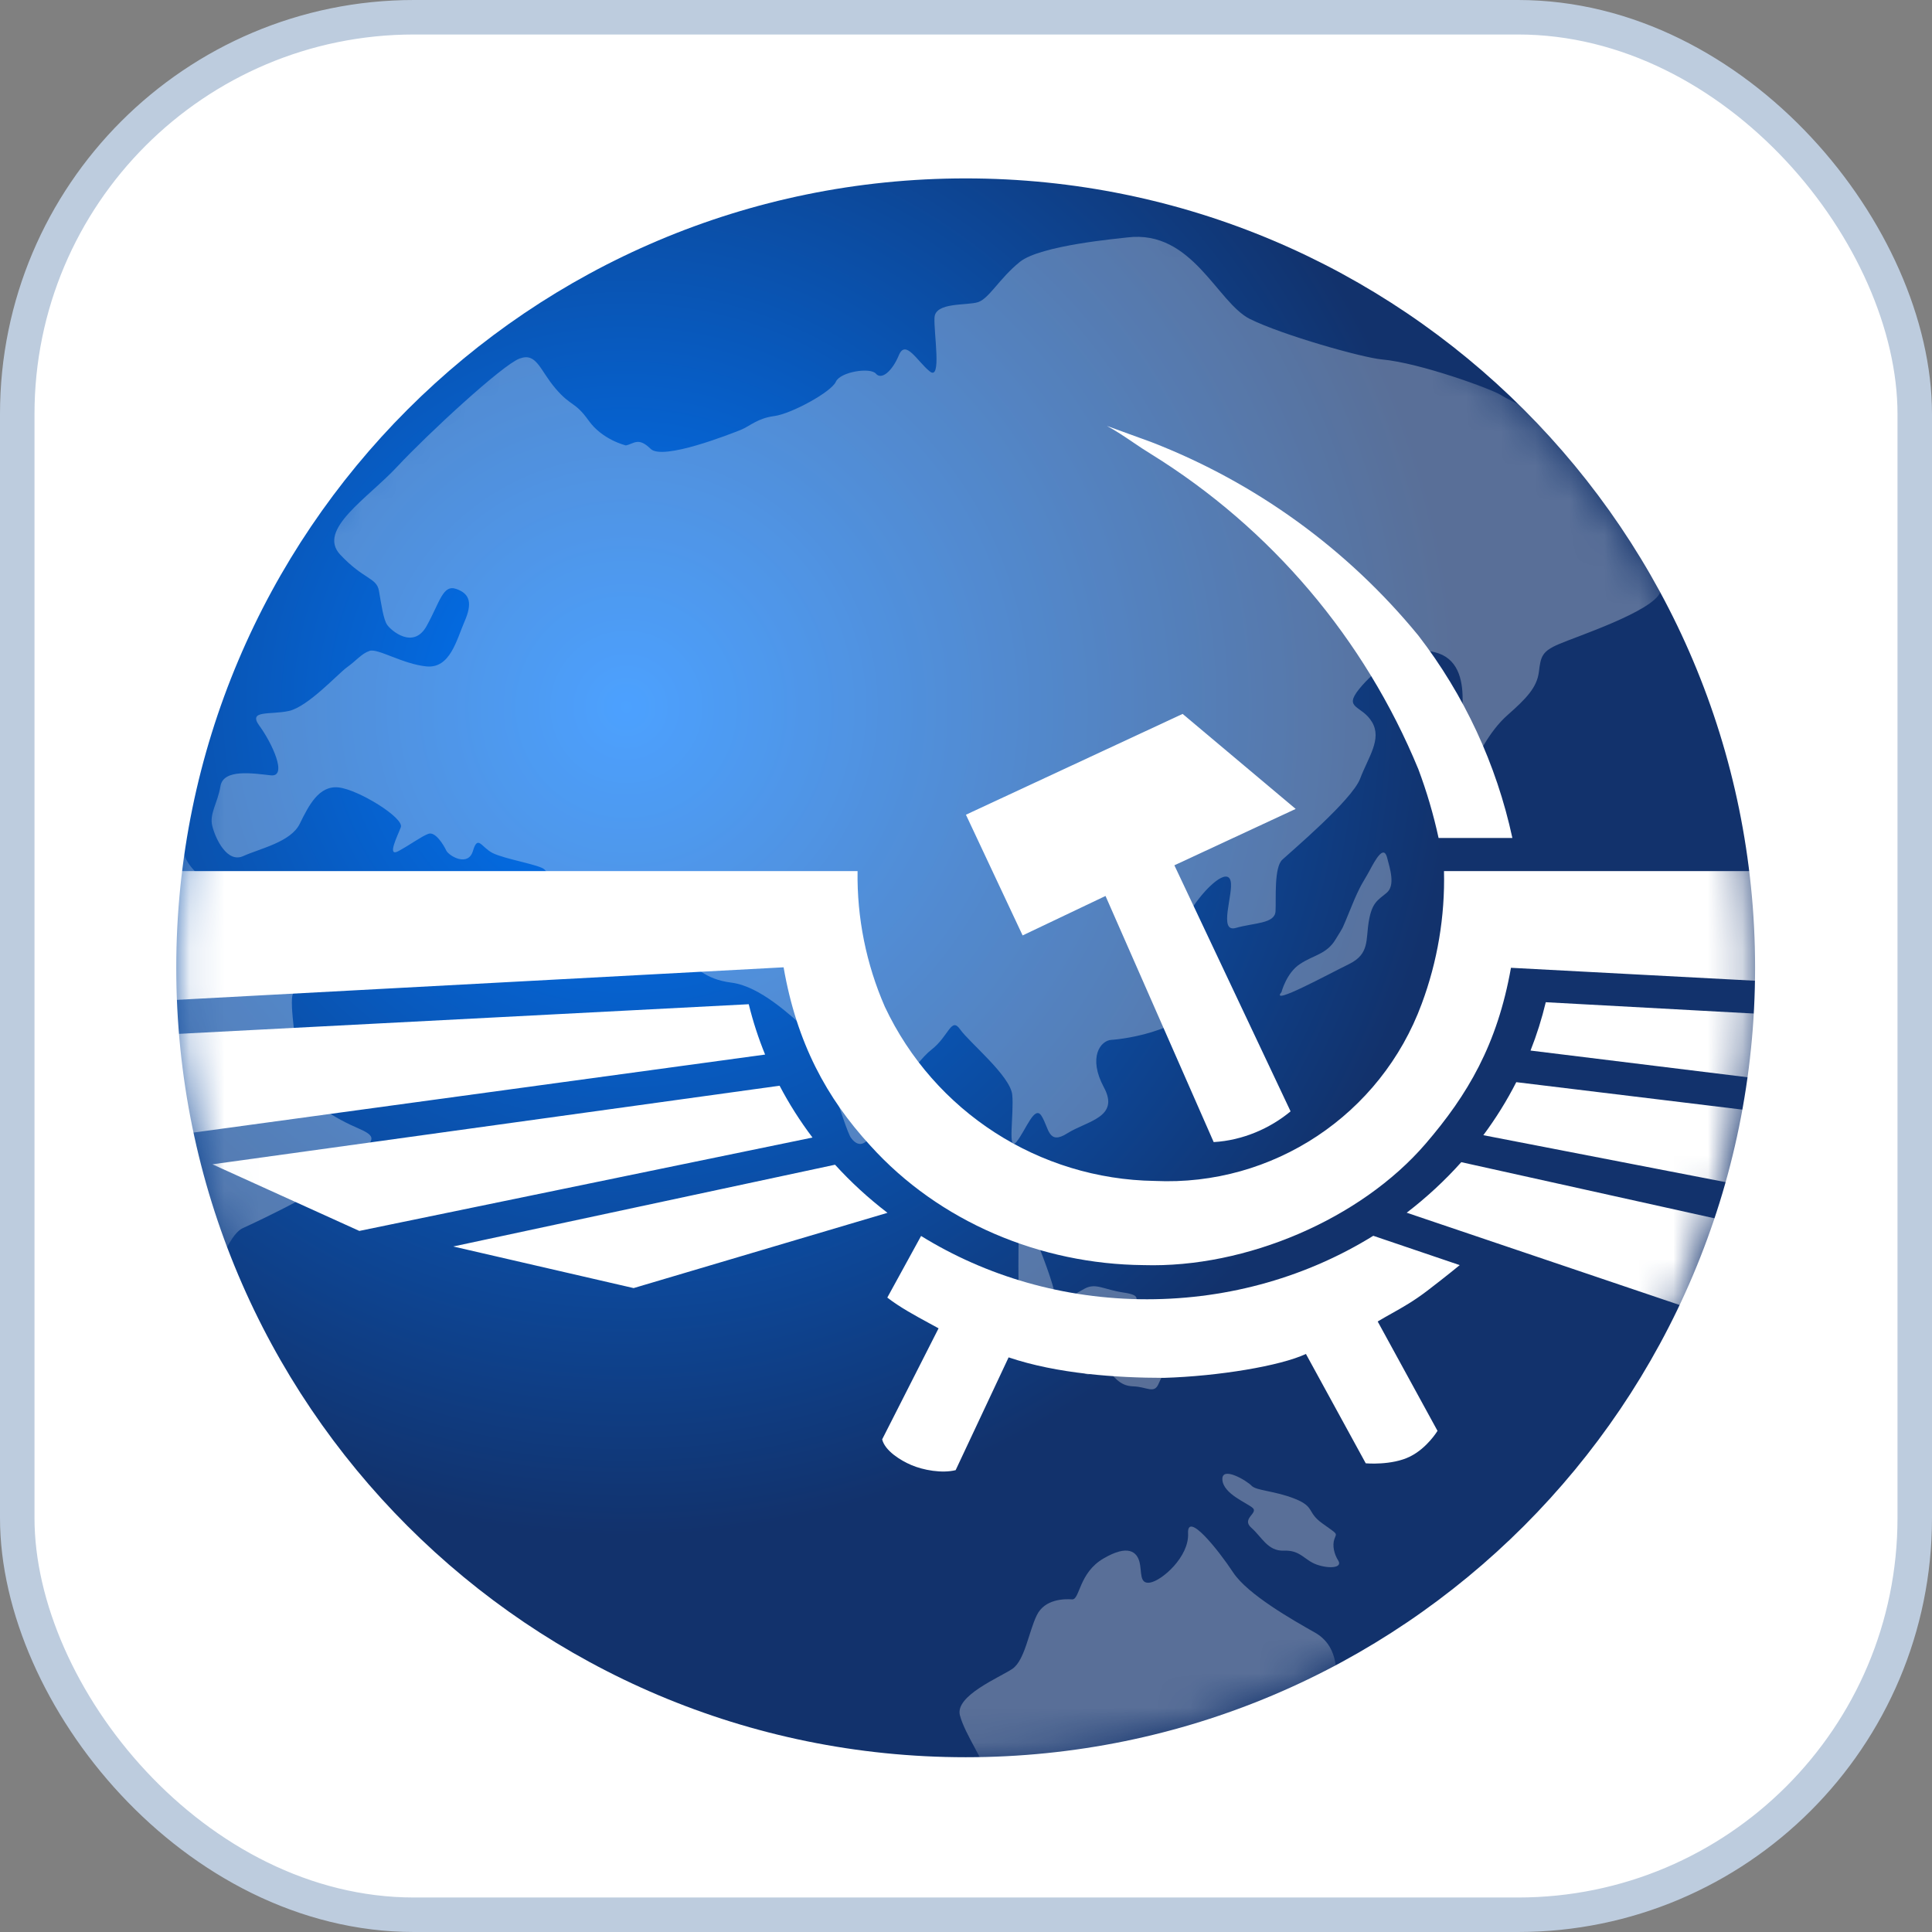 <svg width="56" height="56" viewBox="0 0 56 56" fill="none" xmlns="http://www.w3.org/2000/svg">
<rect x="0" y="0" width="56" height="56" fill="#808080" stroke="none"/>
<rect x="0.5" y="0.5" width="55" height="55" rx="11.5" fill="white" stroke="#BDCCDE"/>
<path d="M27.991 50.934C40.628 50.934 50.872 40.689 50.872 28.052C50.872 15.415 40.628 5.171 27.991 5.171C15.354 5.171 5.109 15.415 5.109 28.052C5.109 40.689 15.354 50.934 27.991 50.934Z" fill="url(#paint0_radial_22_5891)"/>
<mask id="mask0_22_5891" style="mask-type:alpha" maskUnits="userSpaceOnUse" x="5" y="5" width="46" height="46">
<path d="M27.948 50.934C40.585 50.934 50.829 40.689 50.829 28.052C50.829 15.415 40.585 5.171 27.948 5.171C15.311 5.171 5.066 15.415 5.066 28.052C5.066 40.689 15.311 50.934 27.948 50.934Z" fill="white"/>
</mask>
<g mask="url(#mask0_22_5891)">
<path opacity="0.3" d="M7.592 26.122C8.074 26.744 8.633 26.796 9.217 26.504C9.252 26.573 8.601 28.554 8.489 28.811C8.377 29.07 8.62 30.478 8.675 31.18C8.731 31.891 9.77 32.44 10.403 32.714C11.036 32.988 10.742 33.067 10.275 33.687C9.811 34.308 7.52 35.377 7.026 35.604C6.531 35.842 6.009 37.568 5.655 38.239C5.303 38.909 4.699 38.647 3.988 38.924C3.281 39.2 2.811 40.123 2.059 40.794C1.313 41.466 0.253 41.278 -0.723 41.027C-1.693 40.776 -1.045 39.964 -0.874 39.179L-0.865 39.14C-0.665 38.254 0.386 33.61 0.318 32.804C0.247 31.989 0.196 31.794 0.671 31.311C1.139 30.83 0.029 30.145 -2.054 29.587C-4.135 29.03 -3.486 25.876 -3.024 24.811C-2.561 23.742 -0.125 22.572 0.248 22.389C0.621 22.209 0.672 22.16 1.353 22.252C2.037 22.342 4.156 22.746 4.855 23.462C5.558 24.179 5.013 24.525 5.584 25.182C6.142 25.839 7.108 25.5 7.592 26.122Z" fill="white"/>
<path d="M39.693 25.244C39.516 25.572 39.439 25.62 39.162 26.305C38.88 26.985 38.97 26.809 38.71 27.233C38.453 27.658 38.081 27.679 37.686 27.939C37.287 28.196 37.144 28.758 37.144 28.758C36.788 29.174 38.507 28.235 39.103 27.944C39.701 27.65 39.584 27.249 39.675 26.707C39.767 26.163 39.928 26.098 40.188 25.883C40.452 25.669 40.292 25.185 40.201 24.84C40.098 24.493 39.865 24.921 39.693 25.244Z" fill="white" fill-opacity="0.3"/>
<path d="M31.556 39.838C31.793 39.812 31.835 39.475 32.062 39.676C32.29 39.879 32.43 40.169 32.84 40.184C33.243 40.192 33.456 40.42 33.586 40.101C33.718 39.783 33.997 39.421 34.075 39.137C34.153 38.849 33.781 38.523 33.314 38.611C32.847 38.698 32.182 38.861 32.272 38.712C32.359 38.568 32.778 38.287 32.833 37.988C32.889 37.691 33.158 37.554 32.578 37.467C31.993 37.382 31.769 37.178 31.444 37.349C31.119 37.523 30.653 37.868 30.552 37.41C30.451 36.952 30.002 35.85 30.002 35.85C29.98 35.736 29.509 34.418 29.523 35.128C29.537 35.835 29.497 37.008 29.539 37.463C29.576 37.919 29.611 38.441 29.995 38.44C30.378 38.436 30.452 38.418 30.693 38.862C30.929 39.293 31.319 39.862 31.556 39.838Z" fill="white" fill-opacity="0.3"/>
<path d="M38.334 44.16C37.871 43.831 38.125 43.68 37.535 43.444C36.945 43.208 36.422 43.212 36.28 43.067C36.143 42.921 35.407 42.477 35.431 42.889C35.457 43.304 36.15 43.562 36.313 43.711C36.475 43.862 35.971 44.02 36.272 44.285C36.576 44.549 36.743 44.965 37.216 44.947C37.692 44.926 37.8 45.215 38.156 45.347C38.519 45.478 38.913 45.447 38.795 45.243C38.669 45.047 38.613 44.798 38.678 44.61C38.747 44.421 38.79 44.49 38.334 44.16Z" fill="white" fill-opacity="0.3"/>
<path d="M35.741 45.575C35.318 44.931 34.401 43.784 34.437 44.449C34.469 45.119 33.683 45.816 33.331 45.873C33.014 45.919 33.104 45.556 33.027 45.269C32.953 44.987 32.701 44.755 31.99 45.171C31.267 45.587 31.303 46.37 31.076 46.359C30.86 46.342 30.279 46.344 30.051 46.821C29.817 47.3 29.706 48.123 29.345 48.372C28.976 48.622 27.673 49.152 27.824 49.721C27.974 50.285 28.539 51.041 28.626 51.51C28.713 51.978 28.38 53.196 29.282 53.302C29.802 53.36 30.143 53.297 30.615 52.873C31.078 52.449 33.201 51.091 33.574 51.254C33.942 51.421 34.584 51.87 34.835 51.937C35.33 52.079 35.603 52.638 36.214 52.629C36.816 52.621 37.278 52.57 37.511 52.508C37.749 52.445 38.511 51.941 38.584 51.393C38.655 50.841 38.715 49.581 38.734 48.972C38.762 48.361 38.751 47.685 38.116 47.322C37.483 46.964 36.164 46.219 35.741 45.575Z" fill="white" fill-opacity="0.3"/>
<path fill-rule="evenodd" clip-rule="evenodd" d="M43.837 24.289C43.376 22.154 42.445 20.149 41.111 18.42C39.058 15.916 36.393 13.985 33.374 12.815L32.085 12.346C32.339 12.482 32.584 12.647 32.83 12.813C33.009 12.935 33.189 13.056 33.374 13.168C36.846 15.321 39.553 18.514 41.111 22.294C41.355 22.944 41.551 23.611 41.698 24.289H43.837ZM35.179 33.104C36.021 33.055 36.813 32.708 37.408 32.213L34.04 25.081L37.556 23.447L34.279 20.693L27.998 23.615L29.641 27.114L32.044 25.97L35.179 33.104Z" fill="white"/>
<path fill-rule="evenodd" clip-rule="evenodd" d="M21.703 29.108L-1.043 30.29L3.675 33.092L22.177 30.567C21.984 30.095 21.825 29.608 21.703 29.108ZM22.597 31.47L6.156 33.748L10.415 35.679L23.55 32.972C23.191 32.497 22.872 31.995 22.597 31.47ZM24.204 33.76L13.138 36.13L18.366 37.336L25.724 35.154C25.173 34.733 24.665 34.266 24.204 33.76ZM26.698 35.825L25.719 37.611C26.079 37.891 26.536 38.138 26.933 38.354C27.028 38.405 27.119 38.455 27.205 38.502L25.57 41.721C25.651 42.054 26.107 42.334 26.413 42.464C26.759 42.613 27.304 42.712 27.7 42.613L29.235 39.344C30.64 39.819 32.356 39.938 33.742 39.938C35.327 39.889 37.11 39.592 37.853 39.245L39.587 42.415C39.587 42.415 40.343 42.483 40.874 42.217C41.37 41.969 41.667 41.474 41.667 41.474L39.933 38.304C40.078 38.217 40.213 38.141 40.346 38.067C40.668 37.886 40.975 37.714 41.37 37.413C41.928 36.987 42.311 36.67 42.311 36.67L39.805 35.82C37.928 36.982 35.672 37.66 33.247 37.66C30.825 37.66 28.573 36.984 26.698 35.825ZM40.774 35.151L48.933 37.91L54.091 36.288L42.356 33.686C41.88 34.219 41.349 34.71 40.774 35.151ZM42.995 32.904L56.384 35.499L60.487 33.375L43.95 31.367C43.676 31.905 43.356 32.419 42.995 32.904ZM44.363 30.451L62.703 32.707L67.422 30.281L44.805 29.05C44.69 29.53 44.543 29.997 44.363 30.451Z" fill="white"/>
<path fill-rule="evenodd" clip-rule="evenodd" d="M68.993 29.388L75.147 25.25H41.855C41.886 26.561 41.667 27.866 41.21 29.094C40.025 32.312 36.894 34.39 33.473 34.23C30.116 34.181 27.08 32.223 25.648 29.182C25.107 27.943 24.837 26.602 24.857 25.25H-8.553L-2.457 29.388L22.713 28.038C23.094 30.231 23.96 31.828 25.224 33.203C27.225 35.422 30.162 36.644 33.148 36.67C36.12 36.76 39.444 35.333 41.32 33.154C42.541 31.735 43.4 30.281 43.796 28.052L68.993 29.388Z" fill="white"/>
<path opacity="0.3" d="M46.194 12.23C47.097 12.068 49.07 13.832 49.401 14.091C49.737 14.35 50.532 15.086 50.55 15.4C50.563 15.704 49.959 16.215 49.685 16.499C49.409 16.784 48.952 16.188 48.438 16.133C47.925 16.07 48.355 16.61 48.123 17.169C47.892 17.725 45.697 18.45 45.195 18.666C44.69 18.88 44.659 19.03 44.605 19.479C44.548 19.925 44.245 20.244 43.7 20.724C43.154 21.206 42.815 21.93 42.524 22.515C42.237 23.104 42.302 21.9 42.296 21.418C42.292 20.936 42.9 18.808 41.151 18.866C40.603 18.881 39.855 19.4 39.391 19.978C38.93 20.552 39.48 20.435 39.771 20.933C40.062 21.428 39.659 21.947 39.424 22.57C39.189 23.191 37.413 24.689 37.17 24.917C36.924 25.142 36.992 26.05 36.972 26.414C36.952 26.778 36.35 26.745 35.823 26.896C35.298 27.049 35.763 25.899 35.669 25.531C35.572 25.166 34.995 25.676 34.596 26.258C34.182 26.839 34.952 27.514 34.831 28.682C34.711 29.853 32.537 30.125 32.221 30.14C31.9 30.155 31.528 30.646 31.997 31.517C32.467 32.387 31.512 32.489 30.944 32.845C30.38 33.207 30.408 32.697 30.193 32.352C29.988 32.008 29.744 32.745 29.467 33.093C29.19 33.441 29.397 32.277 29.34 31.73C29.283 31.183 28.098 30.217 27.831 29.839C27.568 29.462 27.508 30.03 26.999 30.425C26.486 30.822 25.543 32.306 25.316 32.778C25.092 33.25 24.854 33.237 24.669 32.984C24.479 32.735 23.813 30.225 23.372 29.838C22.936 29.452 22.034 28.588 21.205 28.483C20.374 28.376 20.225 28.008 19.689 27.767C19.153 27.529 19.076 27.404 19.058 27.733C19.697 28.13 15.355 26.62 15.782 26.164C16.212 25.703 15.917 25.327 15.775 25.197C15.643 25.068 14.619 24.898 14.28 24.726C13.947 24.556 13.852 24.189 13.71 24.66C13.572 25.139 13.011 24.811 12.935 24.653C12.862 24.497 12.618 24.089 12.413 24.17C12.207 24.248 11.909 24.473 11.554 24.667C11.2 24.859 11.52 24.24 11.618 23.978C11.722 23.71 10.384 22.884 9.813 22.824C9.243 22.763 8.95 23.346 8.69 23.875C8.433 24.408 7.533 24.595 7.055 24.812C6.586 25.03 6.249 24.317 6.155 23.949C6.061 23.584 6.305 23.294 6.39 22.787C6.474 22.279 7.331 22.416 7.845 22.473C8.358 22.534 7.868 21.511 7.521 21.04C7.174 20.569 7.826 20.728 8.376 20.607C8.929 20.483 9.788 19.538 10.057 19.342C10.331 19.146 10.481 18.943 10.714 18.866C10.952 18.787 11.674 19.248 12.359 19.316C13.046 19.385 13.232 18.553 13.463 18.019C13.695 17.49 13.626 17.213 13.231 17.073C12.836 16.93 12.757 17.437 12.368 18.141C11.982 18.843 11.325 18.268 11.22 18.108C11.114 17.951 11.053 17.523 10.985 17.129C10.917 16.736 10.543 16.805 9.86 16.075C9.181 15.347 10.672 14.435 11.524 13.515C12.381 12.595 14.563 10.575 15.06 10.393C15.556 10.209 15.645 10.726 16.103 11.262C16.563 11.799 16.657 11.625 17.061 12.189C17.46 12.752 18.142 12.911 18.142 12.911C18.375 12.864 18.501 12.659 18.857 13.009C19.207 13.36 21.195 12.57 21.472 12.46L21.475 12.459C21.739 12.351 21.956 12.122 22.448 12.059C22.939 11.992 24.093 11.364 24.226 11.068C24.354 10.774 25.23 10.641 25.389 10.831C25.548 11.021 25.857 10.769 26.054 10.296C26.249 9.822 26.588 10.474 26.948 10.764C27.305 11.056 27.063 9.655 27.087 9.204C27.112 8.751 28.027 8.863 28.349 8.758C28.67 8.654 28.965 8.072 29.562 7.59C30.165 7.108 32.436 6.914 32.678 6.882C34.561 6.652 35.276 8.77 36.231 9.247C37.184 9.718 39.496 10.368 40.052 10.418C41.17 10.519 43.254 11.285 43.504 11.45C43.756 11.613 45.298 12.393 46.194 12.23Z" fill="white"/>
</g>
<defs>
<radialGradient id="paint0_radial_22_5891" cx="0" cy="0" r="1" gradientUnits="userSpaceOnUse" gradientTransform="translate(18.184 20.376) rotate(35.483) scale(24.146)">
<stop stop-color="#0079FF"/>
<stop offset="1" stop-color="#12326C"/>
</radialGradient>
</defs>
</svg>
